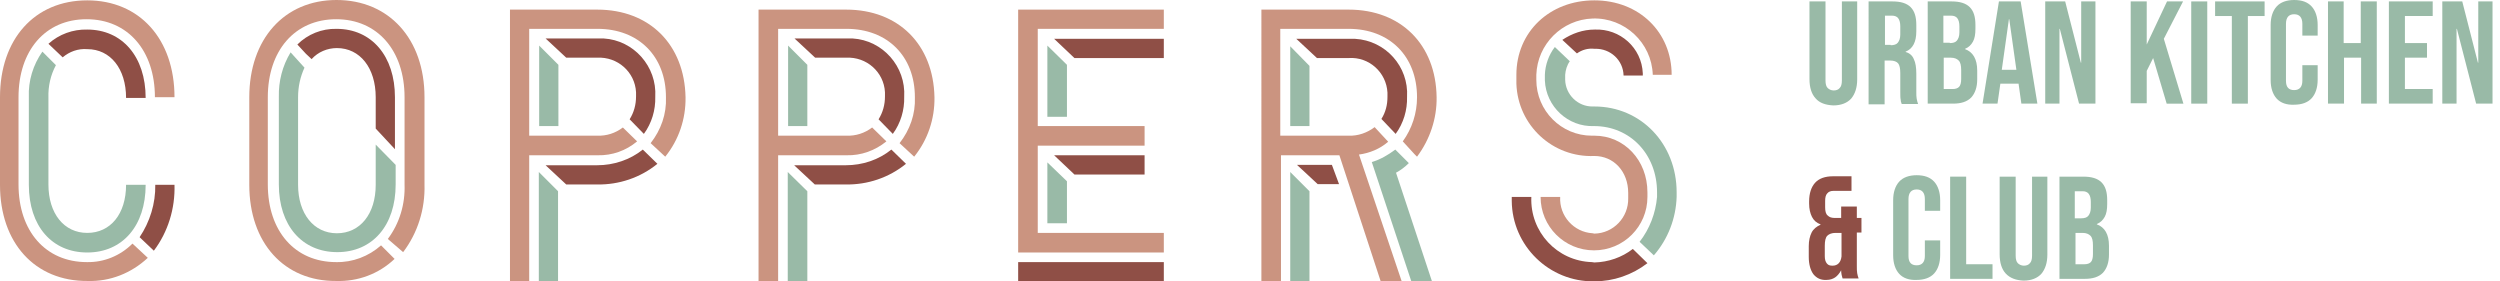 <?xml version="1.0" encoding="utf-8"?>
<!-- Generator: Adobe Illustrator 26.0.2, SVG Export Plug-In . SVG Version: 6.00 Build 0)  -->
<svg version="1.1" id="Layer_1" xmlns="http://www.w3.org/2000/svg" xmlns:xlink="http://www.w3.org/1999/xlink" x="0px" y="0px"
	 viewBox="0 0 702 79" style="enable-background:new 0 0 702 79;" xml:space="preserve">
<style type="text/css">
	.st0{fill:#8F4F46;}
	.st1{fill:#CB9480;}
	.st2{fill:#99BAA7;}
	.st3{display:none;}
	.st4{display:inline;enable-background:new    ;}
</style>
<path class="st0" d="M17.6,16.1l-4-3.8c3-2.7,6.9-4.1,10.9-4c9.8,0,16.4,7.6,16.4,19.2h-5.5c0-8.2-4.4-13.7-10.9-13.7
	C21.9,13.6,19.5,14.5,17.6,16.1z"/>
<path class="st0" d="M43.2,70.4l-4-3.8c2.9-4.3,4.5-9.5,4.4-14.7H49C49.2,58.5,47.2,65.1,43.2,70.4z"/>
<path class="st1" d="M24.5,0.1C39.2,0.1,49,11,49,27.3h-5.5c0-13.1-7.6-21.9-19.2-21.9S5.2,14.2,5.2,27.3v24.5
	c0,13.1,7.6,21.8,19.2,21.8c4.8,0.1,9.4-1.8,12.8-5.2l4.3,4c-4.6,4.3-10.6,6.7-16.9,6.5C9.8,79,0,68.2,0,51.9V27.3
	C0,11,9.7,0.1,24.5,0.1z"/>
<path class="st2" d="M35.4,51.9h5.5c0,11.5-6.5,19-16.4,19s-16.4-7.4-16.4-19V27.3c-0.2-4.6,1.2-9.1,3.8-12.8l3.8,3.8
	c-1.5,2.8-2.2,5.9-2.1,9.1v24.4c0,8.2,4.4,13.6,10.9,13.6S35.4,60.1,35.4,51.9z"/>
<path class="st0" d="M180.5,42l4.1,4c-4.8,3.9-10.8,5.9-16.9,5.8H159l-5.8-5.4h14.5C172.3,46.4,176.9,44.9,180.5,42z"/>
<path class="st0" d="M180.8,37.6c2.2-3,3.3-6.7,3.2-10.4c0.5-8.5-6-15.9-14.5-16.4l0,0c-0.6,0-1.2,0-1.8,0h-14.5l5.8,5.4h8.7
	c5.7-0.3,10.6,4,10.9,9.7c0,0.4,0,0.8,0,1.2c0,2.3-0.6,4.5-1.8,6.4L180.8,37.6z"/>
<path class="st1" d="M167.7,2.7h-24.5V79h5.4V43.6h19.2c4.1,0.1,8-1.3,11.1-3.9l-4-3.9c-2.1,1.6-4.6,2.4-7.2,2.3h-19.1v-30h19.2
	c11.5,0,19.2,7.7,19.2,19.2c0.2,4.7-1.4,9.2-4.3,12.9l4.1,3.8c3.8-4.7,5.8-10.6,5.7-16.7C192.2,12.5,182.4,2.7,167.7,2.7z"/>
<path class="st2" d="M156.8,18.2v17.2h-5.4V12.8L156.8,18.2z M151.3,48.3l5.4,5.4V79h-5.4V48.3z"/>
<path class="st0" d="M250.3,42l4.1,4c-4.8,3.9-10.8,5.9-16.9,5.8h-8.7l-5.8-5.4h14.5C242.2,46.4,246.7,44.9,250.3,42z"/>
<path class="st0" d="M250.7,37.6c2.2-3,3.3-6.7,3.2-10.4c0.5-8.5-6-15.9-14.5-16.4l0,0c-0.6,0-1.2,0-1.8,0h-14.5l5.8,5.4h8.7
	c5.7-0.3,10.6,4,10.9,9.7c0,0.4,0,0.8,0,1.2c0,2.3-0.6,4.5-1.8,6.4L250.7,37.6z"/>
<path class="st1" d="M237.6,2.7H213V79h5.5V43.6h19.2c4.1,0.1,8-1.3,11.2-3.9l-4-3.9c-2.1,1.6-4.6,2.4-7.2,2.3h-19.2v-30h19.2
	c11.5,0,19.2,7.7,19.2,19.2c0.2,4.7-1.4,9.2-4.3,12.9l4.1,3.8c3.8-4.7,5.8-10.6,5.7-16.7C262.1,12.5,252.3,2.7,237.6,2.7z"/>
<path class="st2" d="M226.7,18.2v17.2h-5.4V12.8L226.7,18.2z M221.2,48.3l5.5,5.4V79h-5.5V48.3z"/>
<rect x="285.9" y="73.6" class="st0" width="40.9" height="5.4"/>
<polygon class="st0" points="301.7,16.3 296,10.9 326.8,10.9 326.8,16.3 "/>
<polygon class="st0" points="301.7,49 296,43.6 321.4,43.6 321.4,49 "/>
<polygon class="st1" points="321.4,40.9 291.4,40.9 291.4,65.4 326.8,65.4 326.8,70.9 285.9,70.9 285.9,2.7 326.8,2.7 326.8,8.1 
	291.4,8.1 291.4,35.4 321.4,35.4 "/>
<path class="st2" d="M299.6,18.2v14.6h-5.5v-20L299.6,18.2z M299.6,50.9v11.8h-5.5V45.6L299.6,50.9z"/>
<path class="st0" d="M364.2,46.3h9.8l2,5.4h-6L364.2,46.3z"/>
<path class="st0" d="M391.9,37.6c2.2-3,3.3-6.7,3.2-10.4c0.5-8.5-6-15.8-14.6-16.3c-0.6,0-1.2,0-1.8,0H364l5.8,5.4h8.9
	c5.7-0.4,10.6,4,10.9,9.7l0,0c0,0.4,0,0.8,0,1.2c0,2.2-0.5,4.3-1.7,6.2L391.9,37.6z"/>
<path class="st1" d="M378.7,2.7h-24.5V79h5.5V43.6h16.4L387.7,79h5.9l-12-35.6c3-0.4,5.9-1.6,8.2-3.6l-3.8-4.1
	c-2.1,1.6-4.7,2.5-7.3,2.4h-19.2v-30h19.2c11.5,0,19.2,7.7,19.2,19.2c0,4.5-1.4,8.8-4,12.4l3.3,3.6l0.7,0.7
	c3.6-4.8,5.6-10.7,5.5-16.7C403.2,12.5,393.4,2.7,378.7,2.7z"/>
<polygon class="st2" points="367.7,18.5 367.7,35.4 362.3,35.4 362.3,13 "/>
<polygon class="st2" points="362.3,48.3 367.7,53.7 367.7,79 362.3,79 "/>
<path class="st2" d="M391.8,42l3.8,3.8c-1.1,1.1-2.3,2-3.6,2.7L402.1,79h-5.8l-11.1-33.5C387.6,44.8,389.8,43.5,391.8,42z"/>
<path class="st0" d="M442.8,15l-4.1-3.8c2.7-1.8,5.8-2.9,9.1-2.9c7.1-0.3,13.2,5.1,13.5,12.3c0,0,0,0,0,0.1c0,0.2,0,0.3,0,0.5h-5.4
	c-0.1-4.3-3.7-7.6-8-7.5c0,0,0,0-0.1,0h-0.1C445.9,13.5,444.2,14,442.8,15z"/>
<path class="st0" d="M447.7,73.7c3.9-0.1,7.7-1.4,10.8-3.8l4.1,4c-4.3,3.3-9.5,5.1-14.9,5.1c-12.7,0.2-23.1-10-23.2-22.6l0,0
	c0-0.4,0-0.7,0-1.1h5.5c-0.4,9.8,7.2,18,17,18.3L447.7,73.7z"/>
<path class="st1" d="M447.7,65.6c5.4-0.1,9.6-4.6,9.5-9.9c0-0.1,0-0.1,0-0.2v-1.3c0-6.1-4.1-10.4-9.5-10.4
	c-11.7,0.5-21.5-8.6-21.9-20.3l0,0c0-0.3,0-0.7,0-1V21c0-12,9.3-20.9,21.9-20.9s21.7,9,21.7,20.9h-5.3c-0.3-9-7.9-16.1-16.9-15.8
	c-8.6,0.3-15.5,7.2-15.8,15.8v1.4c0,8.7,7,15.7,15.6,15.7l0,0h0.7c8.4,0,14.9,6.9,14.9,15.9v1.3c0,8.3-6.7,15-15,15s-15-6.7-15-15
	h5.5c-0.3,5.3,3.8,9.9,9.1,10.2l0,0L447.7,65.6z"/>
<path class="st2" d="M447.7,29.9c13.1,0,23.1,10.5,23.1,24.1v1.3c-0.2,6-2.4,11.8-6.4,16.4l-4-3.8c2.8-3.6,4.5-8,4.9-12.6V54
	c0-10.7-7.6-18.6-17.7-18.6c-7.3,0.3-13.5-5.5-13.8-12.8c0-0.1,0-0.2,0-0.3V21c0.1-2.8,1.1-5.6,2.8-7.8l4.2,4
	c-0.8,1.1-1.2,2.5-1.3,3.8v1.4c0.1,4.2,3.6,7.6,7.8,7.5H447.7z"/>
<path class="st0" d="M85.9,15.1l1.6,1.5c1.8-2,4.4-3.1,7.1-3.1c6.5,0,10.9,5.6,10.9,13.8v8.8l5.4,5.8V27.3
	c0-11.5-6.5-19.2-16.4-19.2c-4.1-0.1-8.1,1.5-11,4.4L85.9,15.1z"/>
<path class="st1" d="M113.2,70.8l-4.3-3.7c3.3-4.4,4.9-9.8,4.7-15.3V27.3c0-13.1-7.6-21.9-19.2-21.9s-19.2,8.8-19.2,21.9v24.5
	c0,13.1,7.6,21.8,19.2,21.8c4.6,0.1,9.1-1.6,12.6-4.7l3.8,3.8c-4.4,4.2-10.3,6.4-16.4,6.2C79.8,79,70,68.2,70,51.9V27.3
	C70,11,79.8,0,94.5,0s24.7,10.9,24.7,27.3v24.5C119.4,58.7,117.3,65.4,113.2,70.8z"/>
<path class="st2" d="M105.5,40.6v11.3c0,8.2-4.4,13.6-10.9,13.6S83.7,60,83.7,51.9V27.3c0-2.9,0.6-5.7,1.8-8.3l-3.9-4.3
	c-2.3,3.8-3.4,8.1-3.3,12.5v24.6c0,11.5,6.5,19,16.4,19s16.4-7.5,16.4-19v-5.5L105.5,40.6z"/>
<g id="OLD_SLOGAN" class="st3">
	<g class="st4">
		<path class="st2" d="M509.4,27.6c-1.1-1.2-1.7-3-1.7-5.3v-1.6h4.3v2c0,1.9,0.8,2.8,2.3,2.8c0.8,0,1.3-0.2,1.7-0.7s0.6-1.2,0.6-2.2
			c0-1.2-0.3-2.3-0.8-3.2s-1.6-2-3-3.3c-1.9-1.6-3.2-3.1-3.9-4.4c-0.7-1.3-1.1-2.8-1.1-4.5c0-2.3,0.6-4,1.7-5.3
			c1.1-1.2,2.8-1.9,5-1.9s3.8,0.6,4.9,1.9c1.1,1.2,1.7,3,1.7,5.3v1.2h-4.3V6.9c0-1-0.2-1.7-0.6-2.1c-0.4-0.5-0.9-0.7-1.7-0.7
			c-1.5,0-2.3,0.9-2.3,2.7c0,1,0.3,2,0.8,2.9s1.6,2,3,3.3c1.9,1.6,3.2,3.1,3.9,4.5s1.1,2.9,1.1,4.7c0,2.3-0.6,4.1-1.7,5.4
			c-1.2,1.3-2.8,1.9-5.1,1.9C512.2,29.5,510.5,28.9,509.4,27.6z"/>
		<path class="st2" d="M527.2,4.5h-4.7V0.4h13.9v4.1h-4.7v24.6h-4.5V4.5z"/>
		<path class="st2" d="M538.6,0.4h6.7c2.3,0,4,0.5,5.1,1.6s1.6,2.7,1.6,5v1.8c0,3-1,4.9-2.9,5.6v0.1c1.1,0.3,1.9,1,2.3,2
			c0.5,1,0.7,2.4,0.7,4.1v5c0,0.8,0,1.5,0.1,2s0.2,1,0.4,1.5H548c-0.2-0.5-0.3-0.9-0.3-1.3s-0.1-1.1-0.1-2.2v-5.2
			c0-1.3-0.2-2.2-0.6-2.7s-1.2-0.8-2.2-0.8h-1.6v12.3h-4.5V0.4H538.6z M544.8,12.7c0.9,0,1.6-0.2,2-0.7s0.7-1.2,0.7-2.3V7.5
			c0-1-0.2-1.8-0.6-2.3c-0.4-0.5-0.9-0.7-1.7-0.7h-2v8.2H544.8z"/>
		<path class="st2" d="M555.1,0.4h12.3v4.1h-7.8v7.6h6.2v4.1h-6.2V25h7.8v4.1h-12.3V0.4z"/>
		<path class="st2" d="M570,0.4h12.3v4.1h-7.8v7.6h6.2v4.1h-6.2V25h7.8v4.1H570V0.4z"/>
		<path class="st2" d="M588.3,4.5h-4.7V0.4h13.9v4.1h-4.7v24.6h-4.5V4.5z"/>
		<path class="st2" d="M606.3,0.4h11.9v4.1h-7.4v8h5.8v4.1h-5.8v12.5h-4.5V0.4z"/>
		<path class="st2" d="M621.8,27.6c-1.2-1.3-1.8-3-1.8-5.3V7.2c0-2.3,0.6-4.1,1.8-5.3c1.2-1.3,2.9-1.9,5.1-1.9
			c2.2,0,3.9,0.6,5.1,1.9c1.2,1.3,1.8,3,1.8,5.3v15.1c0,2.3-0.6,4.1-1.8,5.3c-1.2,1.3-2.9,1.9-5.1,1.9
			C624.6,29.5,623,28.9,621.8,27.6z M629.2,22.6V6.9c0-1.9-0.8-2.8-2.3-2.8c-1.6,0-2.3,0.9-2.3,2.8v15.6c0,1.9,0.8,2.8,2.3,2.8
			C628.4,25.4,629.2,24.5,629.2,22.6z"/>
		<path class="st2" d="M638.2,27.6c-1.2-1.3-1.8-3-1.8-5.3V7.2c0-2.3,0.6-4.1,1.8-5.3c1.2-1.3,2.9-1.9,5.1-1.9s3.9,0.6,5.1,1.9
			c1.2,1.3,1.8,3,1.8,5.3v15.1c0,2.3-0.6,4.1-1.8,5.3c-1.2,1.3-2.9,1.9-5.1,1.9S639.3,28.9,638.2,27.6z M645.6,22.6V6.9
			c0-1.9-0.8-2.8-2.3-2.8c-1.6,0-2.3,0.9-2.3,2.8v15.6c0,1.9,0.8,2.8,2.3,2.8C644.8,25.4,645.6,24.5,645.6,22.6z"/>
		<path class="st2" d="M653.1,0.4h6.9c2.2,0,3.9,0.6,5,1.8s1.7,3,1.7,5.3V22c0,2.3-0.6,4.1-1.7,5.3c-1.1,1.2-2.8,1.8-5,1.8h-6.9V0.4
			z M659.9,25c0.7,0,1.3-0.2,1.7-0.7c0.4-0.4,0.6-1.1,0.6-2.1V7.3c0-1-0.2-1.7-0.6-2.1c-0.4-0.4-1-0.7-1.7-0.7h-2.3V25H659.9z"/>
	</g>
	<g class="st4">
		<path class="st0" d="M509.5,76.9c-0.8-1.1-1.3-2.7-1.3-4.9v-3c0-1.5,0.3-2.8,0.8-3.8s1.4-1.7,2.5-2.2v0c-1.1-0.4-1.8-1.1-2.4-2.1
			c-0.5-1-0.8-2.2-0.8-3.7v-0.5c0-2.3,0.6-4.1,1.7-5.3s2.8-1.8,5-1.8h5.2v4.1h-5.1c-0.7,0-1.3,0.2-1.7,0.7c-0.4,0.4-0.6,1.1-0.6,2.1
			v1.8c0,1.1,0.2,1.9,0.7,2.3s1.1,0.7,2,0.7h1.8V58h4.4v3.2h1.3v4.1h-1.3v9.4c0,0.8,0,1.5,0.1,2s0.2,1,0.4,1.5h-4.5
			c-0.2-0.6-0.4-1.4-0.4-2.3h-0.1c-0.5,0.9-1.1,1.6-1.7,2c-0.6,0.4-1.4,0.7-2.4,0.7C511.6,78.6,510.3,78.1,509.5,76.9z M517.4,71.9
			v-6.6h-1.7c-1,0-1.8,0.3-2.3,0.8c-0.5,0.6-0.7,1.5-0.7,2.8v2.9c0,1,0.2,1.6,0.6,2c0.4,0.4,0.9,0.6,1.6,0.6
			C516.3,74.5,517.1,73.7,517.4,71.9z"/>
	</g>
	<g class="st4">
		<path class="st2" d="M532,49.5h5.6l4.4,17.2h0.1V49.5h4v28.7h-4.6l-5.4-20.9H536v20.9h-4V49.5z"/>
		<path class="st2" d="M549.5,49.5h4.5v28.7h-4.5V49.5z"/>
		<path class="st2" d="M558.7,76.7c-1.1-1.2-1.7-3-1.7-5.3V56.3c0-2.3,0.6-4.1,1.7-5.3c1.1-1.2,2.8-1.9,5-1.9s3.8,0.6,5,1.9
			c1.1,1.2,1.7,3,1.7,5.3v2.5h-4.3v-2.7c0-1.9-0.8-2.8-2.3-2.8s-2.3,0.9-2.3,2.8v15.7c0,1.9,0.8,2.8,2.3,2.8s2.3-0.9,2.3-2.8v-5.6
			h-2.3V62h6.5v9.4c0,2.3-0.6,4.1-1.7,5.3c-1.1,1.2-2.8,1.9-5,1.9S559.9,78,558.7,76.7z"/>
		<path class="st2" d="M573.3,49.5h4.5v11.7h4.8V49.5h4.5v28.7h-4.5V65.3h-4.8v12.9h-4.5V49.5z"/>
		<path class="st2" d="M594,53.6h-4.7v-4.1h13.9v4.1h-4.7v24.6H594V53.6z"/>
		<path class="st2" d="M613.4,76.8c-1.1-1.2-1.7-3-1.7-5.2V56.2c0-2.2,0.6-4,1.7-5.2c1.1-1.2,2.8-1.8,4.9-1.8c2.2,0,3.8,0.6,4.9,1.8
			c1.1,1.2,1.7,3,1.7,5.2v3h-4.3v-3.3c0-1.8-0.8-2.7-2.3-2.7s-2.3,0.9-2.3,2.7v16c0,1.7,0.8,2.6,2.3,2.6s2.3-0.9,2.3-2.6v-4.4h4.3
			v4.1c0,2.2-0.6,4-1.7,5.2c-1.1,1.2-2.8,1.8-4.9,1.8S614.5,78,613.4,76.8z"/>
		<path class="st2" d="M627.6,49.5h4.5v24.6h7.4v4.1h-11.9V49.5z"/>
		<path class="st2" d="M643.3,76.7c-1.1-1.2-1.7-3-1.7-5.3V49.5h4.5v22.2c0,1,0.2,1.7,0.6,2.1c0.4,0.4,1,0.7,1.7,0.7
			s1.3-0.2,1.7-0.7c0.4-0.4,0.6-1.1,0.6-2.1V49.5h4.3v21.9c0,2.3-0.6,4.1-1.7,5.3c-1.1,1.2-2.8,1.9-5,1.9
			C646.1,78.6,644.4,78,643.3,76.7z"/>
		<path class="st2" d="M658.2,49.5h6.8c2.3,0,4,0.5,5.1,1.6s1.6,2.7,1.6,5v1.1c0,1.5-0.2,2.7-0.7,3.6c-0.5,0.9-1.2,1.6-2.2,2V63
			c2.2,0.8,3.4,2.8,3.4,6v2.5c0,2.2-0.6,3.9-1.7,5.1s-2.9,1.7-5.1,1.7h-7.1L658.2,49.5L658.2,49.5z M664.4,61.2c0.9,0,1.6-0.2,2-0.7
			c0.5-0.5,0.7-1.2,0.7-2.3v-1.6c0-1-0.2-1.8-0.6-2.3c-0.4-0.5-0.9-0.7-1.7-0.7h-2.2v7.6H664.4z M665.3,74.1c0.8,0,1.4-0.2,1.8-0.6
			c0.4-0.4,0.6-1.2,0.6-2.2v-2.5c0-1.3-0.2-2.2-0.7-2.7s-1.2-0.8-2.2-0.8h-2v8.8C662.8,74.1,665.3,74.1,665.3,74.1z"/>
	</g>
</g>
<g>
	<path class="st2" d="M509.8,27.6c-1.1-1.2-1.7-3-1.7-5.4V0.4h4.5v22.2c0,1,0.2,1.7,0.6,2.1s1,0.7,1.7,0.7c0.7,0,1.3-0.2,1.7-0.7
		c0.4-0.4,0.6-1.1,0.6-2.1V0.4h4.3v21.9c0,2.3-0.6,4.1-1.7,5.4c-1.1,1.2-2.8,1.9-5,1.9C512.6,29.5,510.9,28.9,509.8,27.6z"/>
	<path class="st2" d="M524.7,0.4h6.7c2.3,0,4,0.5,5.1,1.6c1.1,1.1,1.6,2.7,1.6,5v1.8c0,3-1,4.9-3,5.7v0.1c1.1,0.3,1.9,1,2.3,2
		c0.5,1,0.7,2.4,0.7,4.1v5c0,0.8,0,1.5,0.1,2s0.2,1,0.4,1.5H534c-0.2-0.5-0.3-0.9-0.3-1.3c-0.1-0.4-0.1-1.1-0.1-2.2v-5.2
		c0-1.3-0.2-2.2-0.6-2.7c-0.4-0.5-1.2-0.8-2.2-0.8h-1.6v12.3h-4.5V0.4z M530.9,12.7c0.9,0,1.6-0.2,2-0.7s0.7-1.2,0.7-2.3V7.4
		c0-1-0.2-1.8-0.6-2.3c-0.4-0.5-1-0.7-1.7-0.7h-2v8.2H530.9z"/>
	<path class="st2" d="M541.2,0.4h6.8c2.3,0,4,0.5,5.1,1.6c1.1,1.1,1.6,2.7,1.6,5v1.1c0,1.5-0.2,2.7-0.7,3.6c-0.5,0.9-1.2,1.6-2.2,2
		v0.1c2.2,0.8,3.4,2.8,3.4,6v2.5c0,2.2-0.6,3.9-1.7,5.1c-1.2,1.2-2.9,1.7-5.1,1.7h-7.1V0.4z M547.5,12.1c0.9,0,1.6-0.2,2-0.7
		s0.7-1.2,0.7-2.3V7.4c0-1-0.2-1.8-0.6-2.3c-0.4-0.5-1-0.7-1.7-0.7h-2.2v7.6H547.5z M548.3,25c0.8,0,1.4-0.2,1.8-0.6
		s0.6-1.2,0.6-2.2v-2.5c0-1.3-0.2-2.2-0.7-2.7s-1.2-0.8-2.2-0.8h-2V25H548.3z"/>
	<path class="st2" d="M561.3,0.4h6.1l4.7,28.7h-4.5l-0.8-5.7v0.1h-5.1l-0.8,5.6h-4.2L561.3,0.4z M566.2,19.6l-2-14.2h-0.1l-2,14.2
		H566.2z"/>
	<path class="st2" d="M574.2,0.4h5.7l4.4,17.2h0.1V0.4h4v28.7h-4.6l-5.4-21h-0.1v21h-4V0.4z"/>
	<path class="st2" d="M598.3,0.4h4.5v12.1l5.7-12.1h4.5l-5.4,10.5l5.5,18.2h-4.7l-3.8-12.8l-1.8,3.6v9.1h-4.5V0.4z"/>
	<path class="st2" d="M615.3,0.4h4.5v28.7h-4.5V0.4z"/>
	<path class="st2" d="M626.7,4.5H622V0.4h13.9v4.1h-4.7v24.6h-4.5V4.5z"/>
	<path class="st2" d="M639.3,27.7c-1.1-1.2-1.7-3-1.7-5.2V7c0-2.2,0.6-4,1.7-5.2c1.1-1.2,2.8-1.8,4.9-1.8c2.2,0,3.8,0.6,4.9,1.8
		c1.1,1.2,1.7,3,1.7,5.2v3h-4.3V6.7c0-1.8-0.8-2.7-2.3-2.7c-1.5,0-2.3,0.9-2.3,2.7v16c0,1.8,0.8,2.6,2.3,2.6c1.5,0,2.3-0.9,2.3-2.6
		v-4.4h4.3v4.1c0,2.2-0.6,4-1.7,5.2c-1.1,1.2-2.8,1.8-4.9,1.8C642.1,29.5,640.4,28.9,639.3,27.7z"/>
	<path class="st2" d="M653.6,0.4h4.5v11.7h4.8V0.4h4.5v28.7H663V16.2h-4.8v12.9h-4.5V0.4z"/>
	<path class="st2" d="M670.8,0.4h12.3v4.1h-7.8v7.6h6.2v4.1h-6.2V25h7.8v4.1h-12.3V0.4z"/>
	<path class="st2" d="M685.7,0.4h5.7l4.4,17.2h0.1V0.4h4v28.7h-4.6l-5.4-21h-0.1v21h-4V0.4z"/>
	<path class="st0" d="M509.2,77c-0.8-1.1-1.3-2.7-1.3-4.9v-3c0-1.5,0.3-2.8,0.8-3.8c0.5-1,1.4-1.7,2.5-2.2v-0.1
		c-1.1-0.4-1.9-1.1-2.4-2.1c-0.5-1-0.8-2.2-0.8-3.8v-0.5c0-2.3,0.6-4.1,1.7-5.3c1.1-1.2,2.8-1.8,5-1.8h5.2v4.1h-5.1
		c-0.7,0-1.3,0.2-1.7,0.7c-0.4,0.4-0.6,1.1-0.6,2.1v1.8c0,1.1,0.2,1.9,0.7,2.3c0.5,0.5,1.1,0.7,2,0.7h1.8v-3.2h4.4v3.2h1.3v4.1h-1.3
		v9.4c0,0.8,0,1.5,0.1,2s0.2,1,0.4,1.5h-4.5c-0.2-0.6-0.4-1.4-0.4-2.3H517c-0.5,0.9-1.1,1.6-1.7,2c-0.6,0.4-1.4,0.7-2.4,0.7
		C511.3,78.7,510.1,78.1,509.2,77z M517.1,72v-6.6h-1.7c-1,0-1.8,0.3-2.3,0.8s-0.7,1.5-0.7,2.8v2.9c0,1,0.2,1.6,0.6,2.1
		s0.9,0.6,1.6,0.6C516,74.6,516.9,73.7,517.1,72z"/>
	<path class="st2" d="M533.3,76.9c-1.1-1.2-1.7-3-1.7-5.2V56.2c0-2.2,0.6-4,1.7-5.2c1.1-1.2,2.8-1.8,4.9-1.8c2.2,0,3.8,0.6,4.9,1.8
		c1.1,1.2,1.7,3,1.7,5.2v3h-4.3v-3.3c0-1.8-0.8-2.7-2.3-2.7c-1.5,0-2.3,0.9-2.3,2.7v16c0,1.8,0.8,2.6,2.3,2.6c1.5,0,2.3-0.9,2.3-2.6
		v-4.4h4.3v4.1c0,2.2-0.6,4-1.7,5.2c-1.1,1.2-2.8,1.8-4.9,1.8C536.1,78.7,534.4,78.1,533.3,76.9z"/>
	<path class="st2" d="M547.6,49.6h4.5v24.6h7.4v4.1h-11.9V49.6z"/>
	<path class="st2" d="M563.2,76.8c-1.1-1.2-1.7-3-1.7-5.4V49.6h4.5v22.2c0,1,0.2,1.7,0.6,2.1s1,0.7,1.7,0.7c0.7,0,1.3-0.2,1.7-0.7
		c0.4-0.4,0.6-1.1,0.6-2.1V49.6h4.3v21.9c0,2.3-0.6,4.1-1.7,5.4c-1.1,1.2-2.8,1.9-5,1.9C566.1,78.7,564.4,78.1,563.2,76.8z"/>
	<path class="st2" d="M578.2,49.6h6.8c2.3,0,4,0.5,5.1,1.6c1.1,1.1,1.6,2.7,1.6,5v1.1c0,1.5-0.2,2.7-0.7,3.6c-0.5,0.9-1.2,1.6-2.2,2
		V63c2.2,0.8,3.4,2.8,3.4,6v2.5c0,2.2-0.6,3.9-1.7,5.1c-1.2,1.2-2.9,1.7-5.1,1.7h-7.1V49.6z M584.4,61.3c0.9,0,1.6-0.2,2-0.7
		s0.7-1.2,0.7-2.3v-1.6c0-1-0.2-1.8-0.6-2.3c-0.4-0.5-1-0.7-1.7-0.7h-2.2v7.6H584.4z M585.3,74.2c0.8,0,1.4-0.2,1.8-0.6
		s0.6-1.2,0.6-2.2v-2.5c0-1.3-0.2-2.2-0.7-2.7s-1.2-0.8-2.2-0.8h-2v8.8H585.3z"/>
</g>
</svg>
